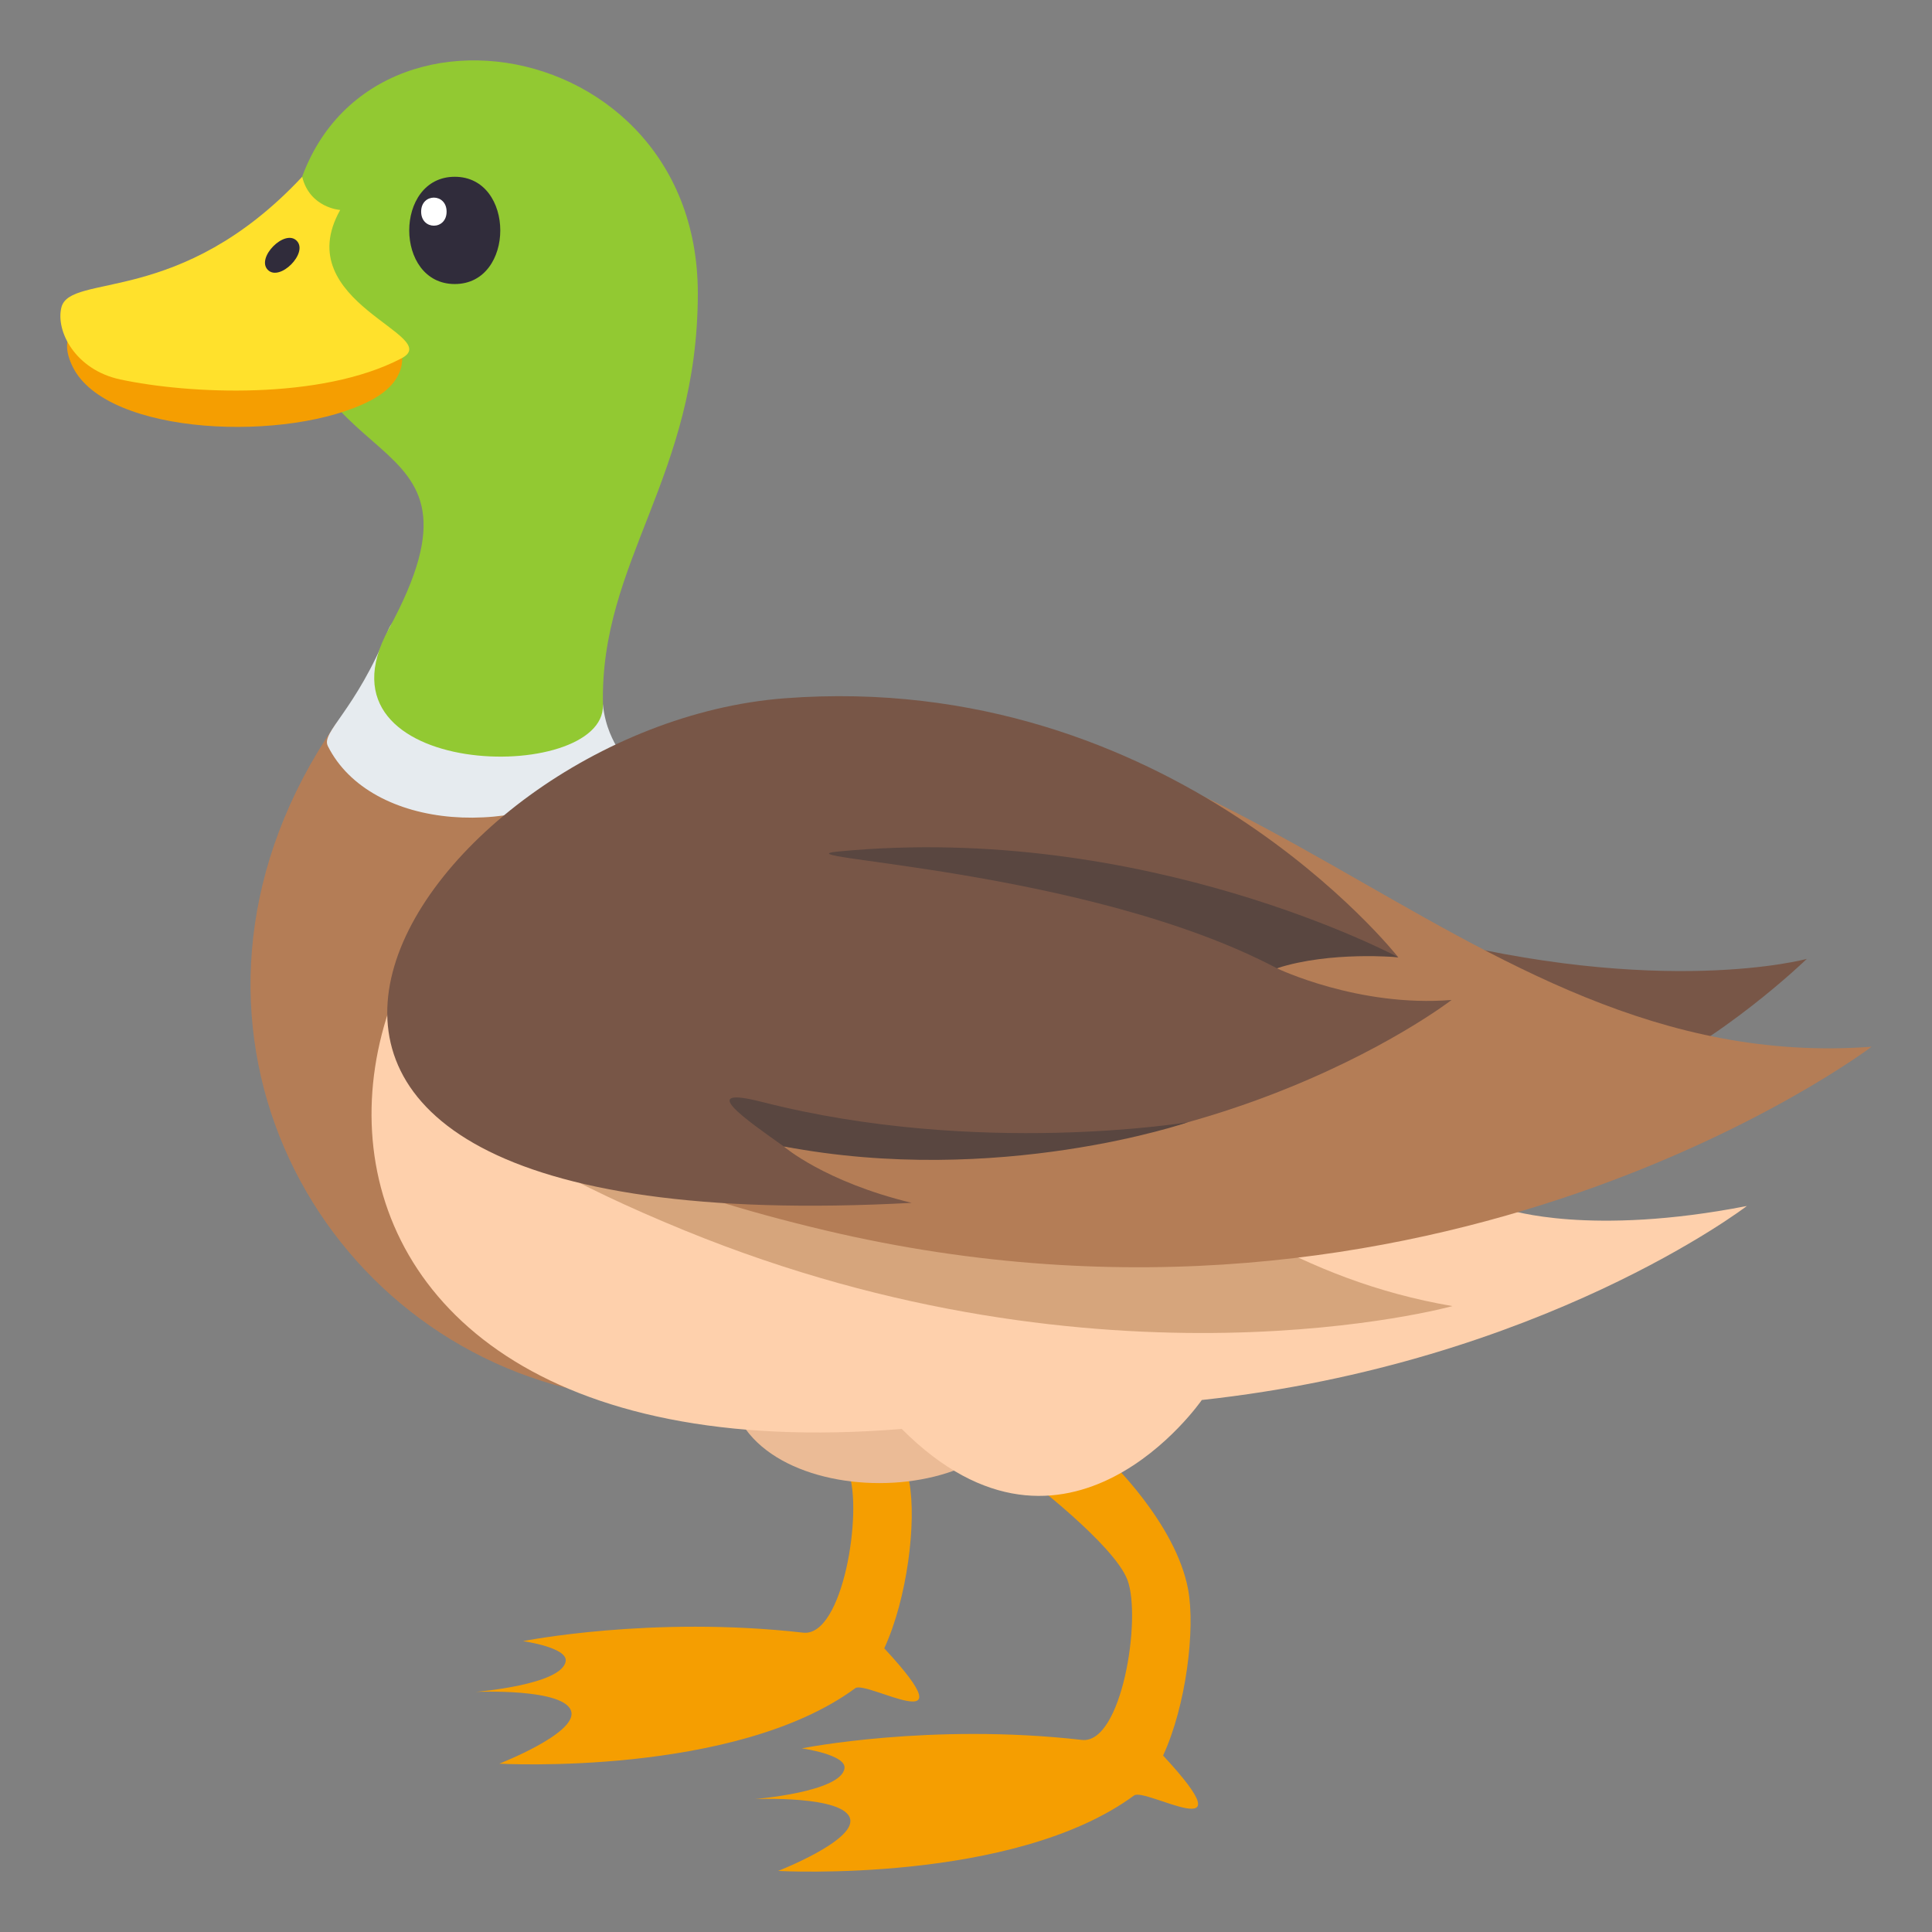 <svg xmlns="http://www.w3.org/2000/svg" width="64" height="64"><rect width="100%" height="100%" fill="#808080" stroke="none"/><path fill="#F59E01" d="M27.452 44.76s2.262 2.125 2.671 4.346c.241 1.313-.067 3.844-.831 5.497 2.937 3.161-.588 1.047-.96 1.321-3.991 2.938-11.793 2.5-11.793 2.5s2.539-.988 2.388-1.712c-.166-.801-3.173-.666-3.173-.666s2.861-.229 2.985-1.015c.072-.459-1.414-.666-1.414-.666s4.252-.852 9.28-.281c1.324.15 1.98-4.038 1.508-5.296-.446-1.187-3.362-3.394-3.362-3.394l2.701-.634z"/><path fill="#EBBB96" d="M34.091 45.677c0 4.603-9.922 4.603-9.922 0 0-2.443 9.922-2.443 9.922 0z"/><path fill="#785647" d="M59.854 31.764s-4.797 1.318-12.922-.807c1.437 11.938 12.922.807 12.922.807z"/><path fill="#B47D56" d="M20.557 24.977c.673 1.119 2.009 1.277 2.009 1.277-2.294.848-17.162 8.758-3.777 19.732-8.86-2.221-13.992-12.738-7.708-21.946 1.313-1.923 8.275-1.059 9.476.937z"/><path fill="#F59E01" d="M36.689 48.313s2.262 2.125 2.67 4.345c.242 1.312-.066 3.844-.83 5.497 2.936 3.161-.588 1.047-.961 1.322-3.99 2.938-11.792 2.5-11.792 2.5s2.539-.989 2.388-1.713c-.166-.801-3.174-.666-3.174-.666s2.861-.229 2.984-1.015c.072-.459-1.414-.666-1.414-.666s4.253-.852 9.28-.28c1.325.15 1.981-4.039 1.509-5.297-.447-1.187-3.363-3.394-3.363-3.394l2.703-.633z"/><path fill="#E6EBEF" d="M12.872 20.847c-1.11 2.738-2.245 3.402-2.011 3.869 1.403 2.797 6.347 3.183 9.594.814.566-.413-.314-.677-.482-2.178-.199-1.782-6.428-4.165-7.101-2.505z"/><path fill="#92C932" d="M12.872 20.847c3.991-7.323-3.619-4.547-3.328-12.496.343-9.385 13.572-7.897 13.572 1.364 0 6.096-3.254 8.873-3.142 13.638.062 2.664-9.829 2.499-7.102-2.506z"/><path fill="#F59E01" d="M2.406 12.146c1.128 2.313 7.199 2.517 9.87 1.121 1.449-.757.974-1.808.974-1.808S.555 8.351 2.406 12.146z"/><path fill="#FFE12C" d="M10.01 5.856C5.96 10.19 2.315 9.017 2.032 10.19c-.19.791.472 2.062 1.948 2.379 2.267.487 6.648.698 9.319-.698 1.449-.757-3.763-1.839-2.029-4.916 0 .001-1.006-.063-1.26-1.099z"/><path fill="#302C3B" d="M15.065 9.409c-2.012 0-2.012-3.553 0-3.553 2.01 0 2.01 3.553 0 3.553zM8.872 8.94c-.397-.4.56-1.366.956-.965.397.4-.56 1.365-.956.965z"/><path fill="#FFF" d="M14.794 7.011c0 .62-.843.62-.843 0s.843-.619.843 0z"/><path fill="#FED0AC" d="M29.872 47.336c5.488 5.498 9.939-.959 9.939-.959 11.27-1.226 18.057-6.427 18.057-6.427-5.195 1.015-7.877.127-7.877.127 5.404-.507-9.258-18.733-25.387-15.942C8.623 26.9 6.085 49.264 29.872 47.336z"/><path fill="#D6A57C" d="M22.686 40.763c13.929 5.695 25.429 2.503 25.429 2.503-10.061-1.714-13.717-10.297-25.526-11.55-6.97-.739-15.124 2.825.097 9.047z"/><path fill="#B47D56" d="M27.327 40.755C47.619 45.561 62 34.674 62 34.674c-13.937 1.045-21.395-13.556-37.523-10.902-9.519 1.565-19.324 11.732 2.85 16.983z"/><path fill="#785647" d="M30.202 39.846c-2.891-.698-4.242-1.871-4.242-1.871 13.228 2.029 22.126-4.85 22.126-4.85-3.086.25-5.787-1.049-5.787-1.049 1.508-.698 4.021-.364 4.021-.364s-7.499-9.559-20.329-8.58c-12.185.93-23.974 18.235 4.211 16.714z"/><path fill="#594640" d="M46.32 31.711s-8.357-4.487-18.544-3.504c-2.266.219 8.218.542 14.523 3.868 1.773-.575 4.021-.364 4.021-.364zm-6.966 5.464s-6.953 1.157-14.109-.671c-2.205-.563-.537.578.715 1.471 7.118 1.357 13.394-.8 13.394-.8z"/></svg>